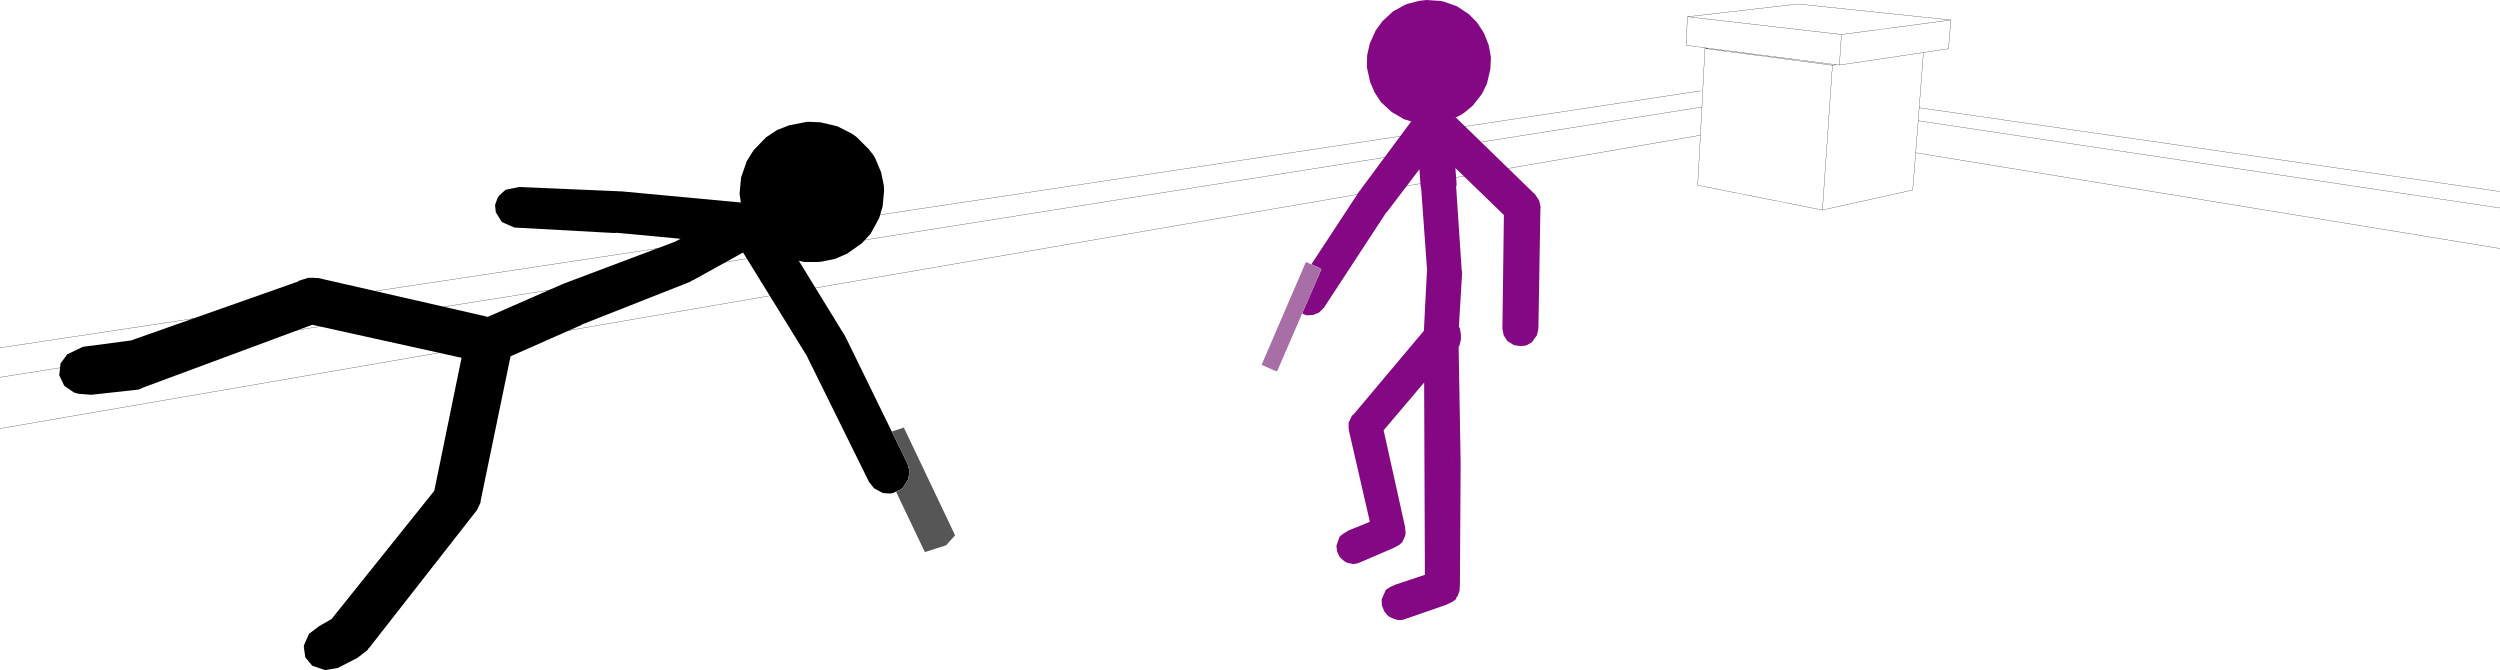 <?xml version="1.0" encoding="UTF-8" standalone="no"?>
<svg xmlns:xlink="http://www.w3.org/1999/xlink" height="134.0px" width="499.95px" xmlns="http://www.w3.org/2000/svg">
  <g transform="matrix(1.0, 0.0, 0.0, 1.0, -2.2, -86.3)">
    <path d="M2.2 161.75 L342.55 107.7 343.15 96.0 343.8 95.95 339.4 95.35 339.65 89.65 361.75 87.1 392.35 90.3 391.85 96.05 386.85 96.8 386.0 107.85 502.15 124.6 M392.35 90.3 L370.45 93.2 370.05 99.3 386.85 96.8 M370.45 93.2 L339.65 89.65 M370.05 99.3 L369.45 99.25 368.65 99.35 366.65 128.3 384.7 124.3 385.3 116.85 385.8 110.45 386.0 107.85 M2.2 172.0 L342.25 113.35 342.55 107.7 M366.65 128.3 L341.7 123.35 342.25 113.35 M369.45 99.25 L343.8 95.95 M368.65 99.35 L343.15 96.0 M385.8 110.45 L502.15 127.9 M385.3 116.85 L502.15 136.0 M2.2 155.85 L342.4 104.45" fill="none" stroke="#000000" stroke-linecap="round" stroke-linejoin="round" stroke-width="0.05"/>
    <path d="M265.15 139.45 L264.45 139.15 274.1 124.45 274.35 124.2 274.45 124.0 284.4 110.6 284.8 110.7 283.0 110.15 280.5 108.7 278.35 106.7 277.1 104.8 276.2 102.7 275.55 99.75 275.6 97.4 276.1 95.1 277.3 92.4 278.65 90.55 280.75 88.6 283.1 87.3 283.7 87.05 283.75 87.05 286.1 86.45 287.5 86.3 290.4 86.5 291.0 86.65 293.55 87.55 295.9 89.1 297.55 90.75 298.8 92.65 299.1 93.25 299.95 95.45 300.35 97.75 300.25 100.1 299.55 103.05 298.55 105.1 296.7 107.45 295.0 108.85 294.4 109.25 292.7 110.1 293.35 109.8 309.2 125.2 310.0 126.4 310.3 127.75 310.25 128.05 309.85 152.0 309.55 153.35 308.75 154.45 308.6 154.7 307.5 155.35 307.05 155.45 306.2 155.5 305.1 155.35 304.85 155.25 303.65 154.5 302.9 153.35 302.65 152.0 302.95 129.3 293.25 119.9 293.5 123.2 293.4 123.65 294.5 140.2 294.6 140.8 293.95 151.65 294.15 151.95 294.35 153.2 294.35 154.2 294.05 155.45 293.9 155.65 294.3 179.05 294.15 203.6 294.1 203.75 294.1 204.35 293.7 205.5 293.5 205.7 293.3 206.2 293.0 206.4 292.95 206.45 292.45 206.75 291.4 207.25 282.75 210.25 281.7 210.3 280.55 209.9 279.8 209.5 279.05 208.6 278.55 207.4 278.5 206.15 279.35 204.25 280.2 203.7 281.3 203.2 287.15 201.25 287.0 162.8 278.9 172.35 283.2 191.75 283.2 191.95 283.3 192.9 283.2 193.45 283.1 193.6 283.1 193.75 282.9 194.1 282.65 194.7 282.05 195.25 280.95 195.85 273.75 198.95 272.85 199.1 271.6 198.85 271.0 198.5 270.15 197.75 269.6 196.65 269.45 195.45 270.1 193.6 270.8 193.05 271.85 192.4 276.15 190.65 271.95 172.4 271.95 172.2 271.9 171.95 271.9 170.75 272.1 170.45 272.1 170.4 272.55 169.45 272.95 169.1 286.95 152.45 287.55 140.65 287.6 140.5 286.4 123.9 286.3 123.6 286.05 120.15 279.6 128.65 279.45 128.75 266.95 147.85 266.0 148.8 264.75 149.3 263.45 149.35 262.6 149.0 266.45 140.15 265.95 139.8 265.15 139.45 M292.75 178.3 L292.45 178.4 292.85 178.3 292.75 178.3" fill="#840783" fill-rule="evenodd" stroke="none"/>
    <path d="M182.2 184.25 L180.75 184.9 180.25 185.0 178.75 184.9 177.0 183.95 176.0 182.7 163.6 157.6 163.6 157.55 150.8 136.8 140.95 142.25 140.7 142.35 140.1 142.7 118.55 151.2 118.45 151.3 104.3 157.55 98.3 186.55 98.3 186.8 97.55 188.35 76.0 215.9 75.85 216.0 75.75 216.25 73.7 217.85 69.7 219.9 67.2 220.3 64.85 219.5 64.65 219.45 63.25 217.75 62.95 215.6 63.0 215.3 64.0 213.05 66.05 211.5 68.5 210.1 89.05 184.45 94.5 157.85 64.65 151.25 30.7 163.85 Q30.35 164.05 29.95 164.2 L20.45 165.25 17.9 165.05 17.0 164.8 15.05 163.45 14.05 161.35 14.3 159.0 15.65 157.15 18.8 155.65 28.3 154.4 28.35 154.4 61.8 142.6 61.95 142.45 63.85 141.85 65.05 141.85 65.3 141.9 65.85 141.9 99.7 149.65 99.1 149.95 114.5 143.2 114.8 143.1 114.85 143.05 137.15 134.65 138.3 134.05 125.5 132.85 125.05 132.9 105.05 131.8 102.55 130.7 102.5 130.6 101.35 128.75 101.2 127.3 101.7 125.9 102.05 125.4 103.3 124.25 106.0 123.7 126.0 124.55 126.05 124.6 126.3 124.55 150.35 126.8 150.1 125.05 150.4 121.8 151.55 118.5 152.9 116.35 155.4 113.75 157.6 112.3 160.05 111.35 163.65 110.65 166.2 110.75 169.65 111.55 172.6 113.05 173.5 113.7 176.05 116.25 176.25 116.55 176.7 117.1 177.25 118.0 178.4 120.75 178.95 123.4 179.0 124.45 178.7 127.65 178.0 129.95 176.3 133.05 174.55 134.95 171.65 137.0 169.25 138.05 166.65 138.6 165.7 138.7 163.1 138.7 161.95 138.45 171.25 153.6 171.4 153.95 171.45 154.0 181.0 173.55 181.15 173.85 183.7 179.1 184.1 180.6 183.8 182.2 182.75 183.85 182.2 184.25" fill="#000000" fill-rule="evenodd" stroke="none"/>
    <path d="M181.0 173.55 L180.55 172.6 182.95 171.8 193.2 193.35 191.4 195.35 187.15 196.7 181.4 184.65 182.2 184.25 182.75 183.85 183.8 182.2 184.1 180.6 183.7 179.1 181.15 173.85 181.0 173.55" fill="#565656" fill-rule="evenodd" stroke="none"/>
    <path d="M262.6 149.0 L257.6 160.55 257.05 160.4 254.5 159.25 263.35 138.7 265.15 139.45 265.95 139.8 266.45 140.15 262.6 149.0" fill="#a86fa7" fill-rule="evenodd" stroke="none"/>
  </g>
</svg>
